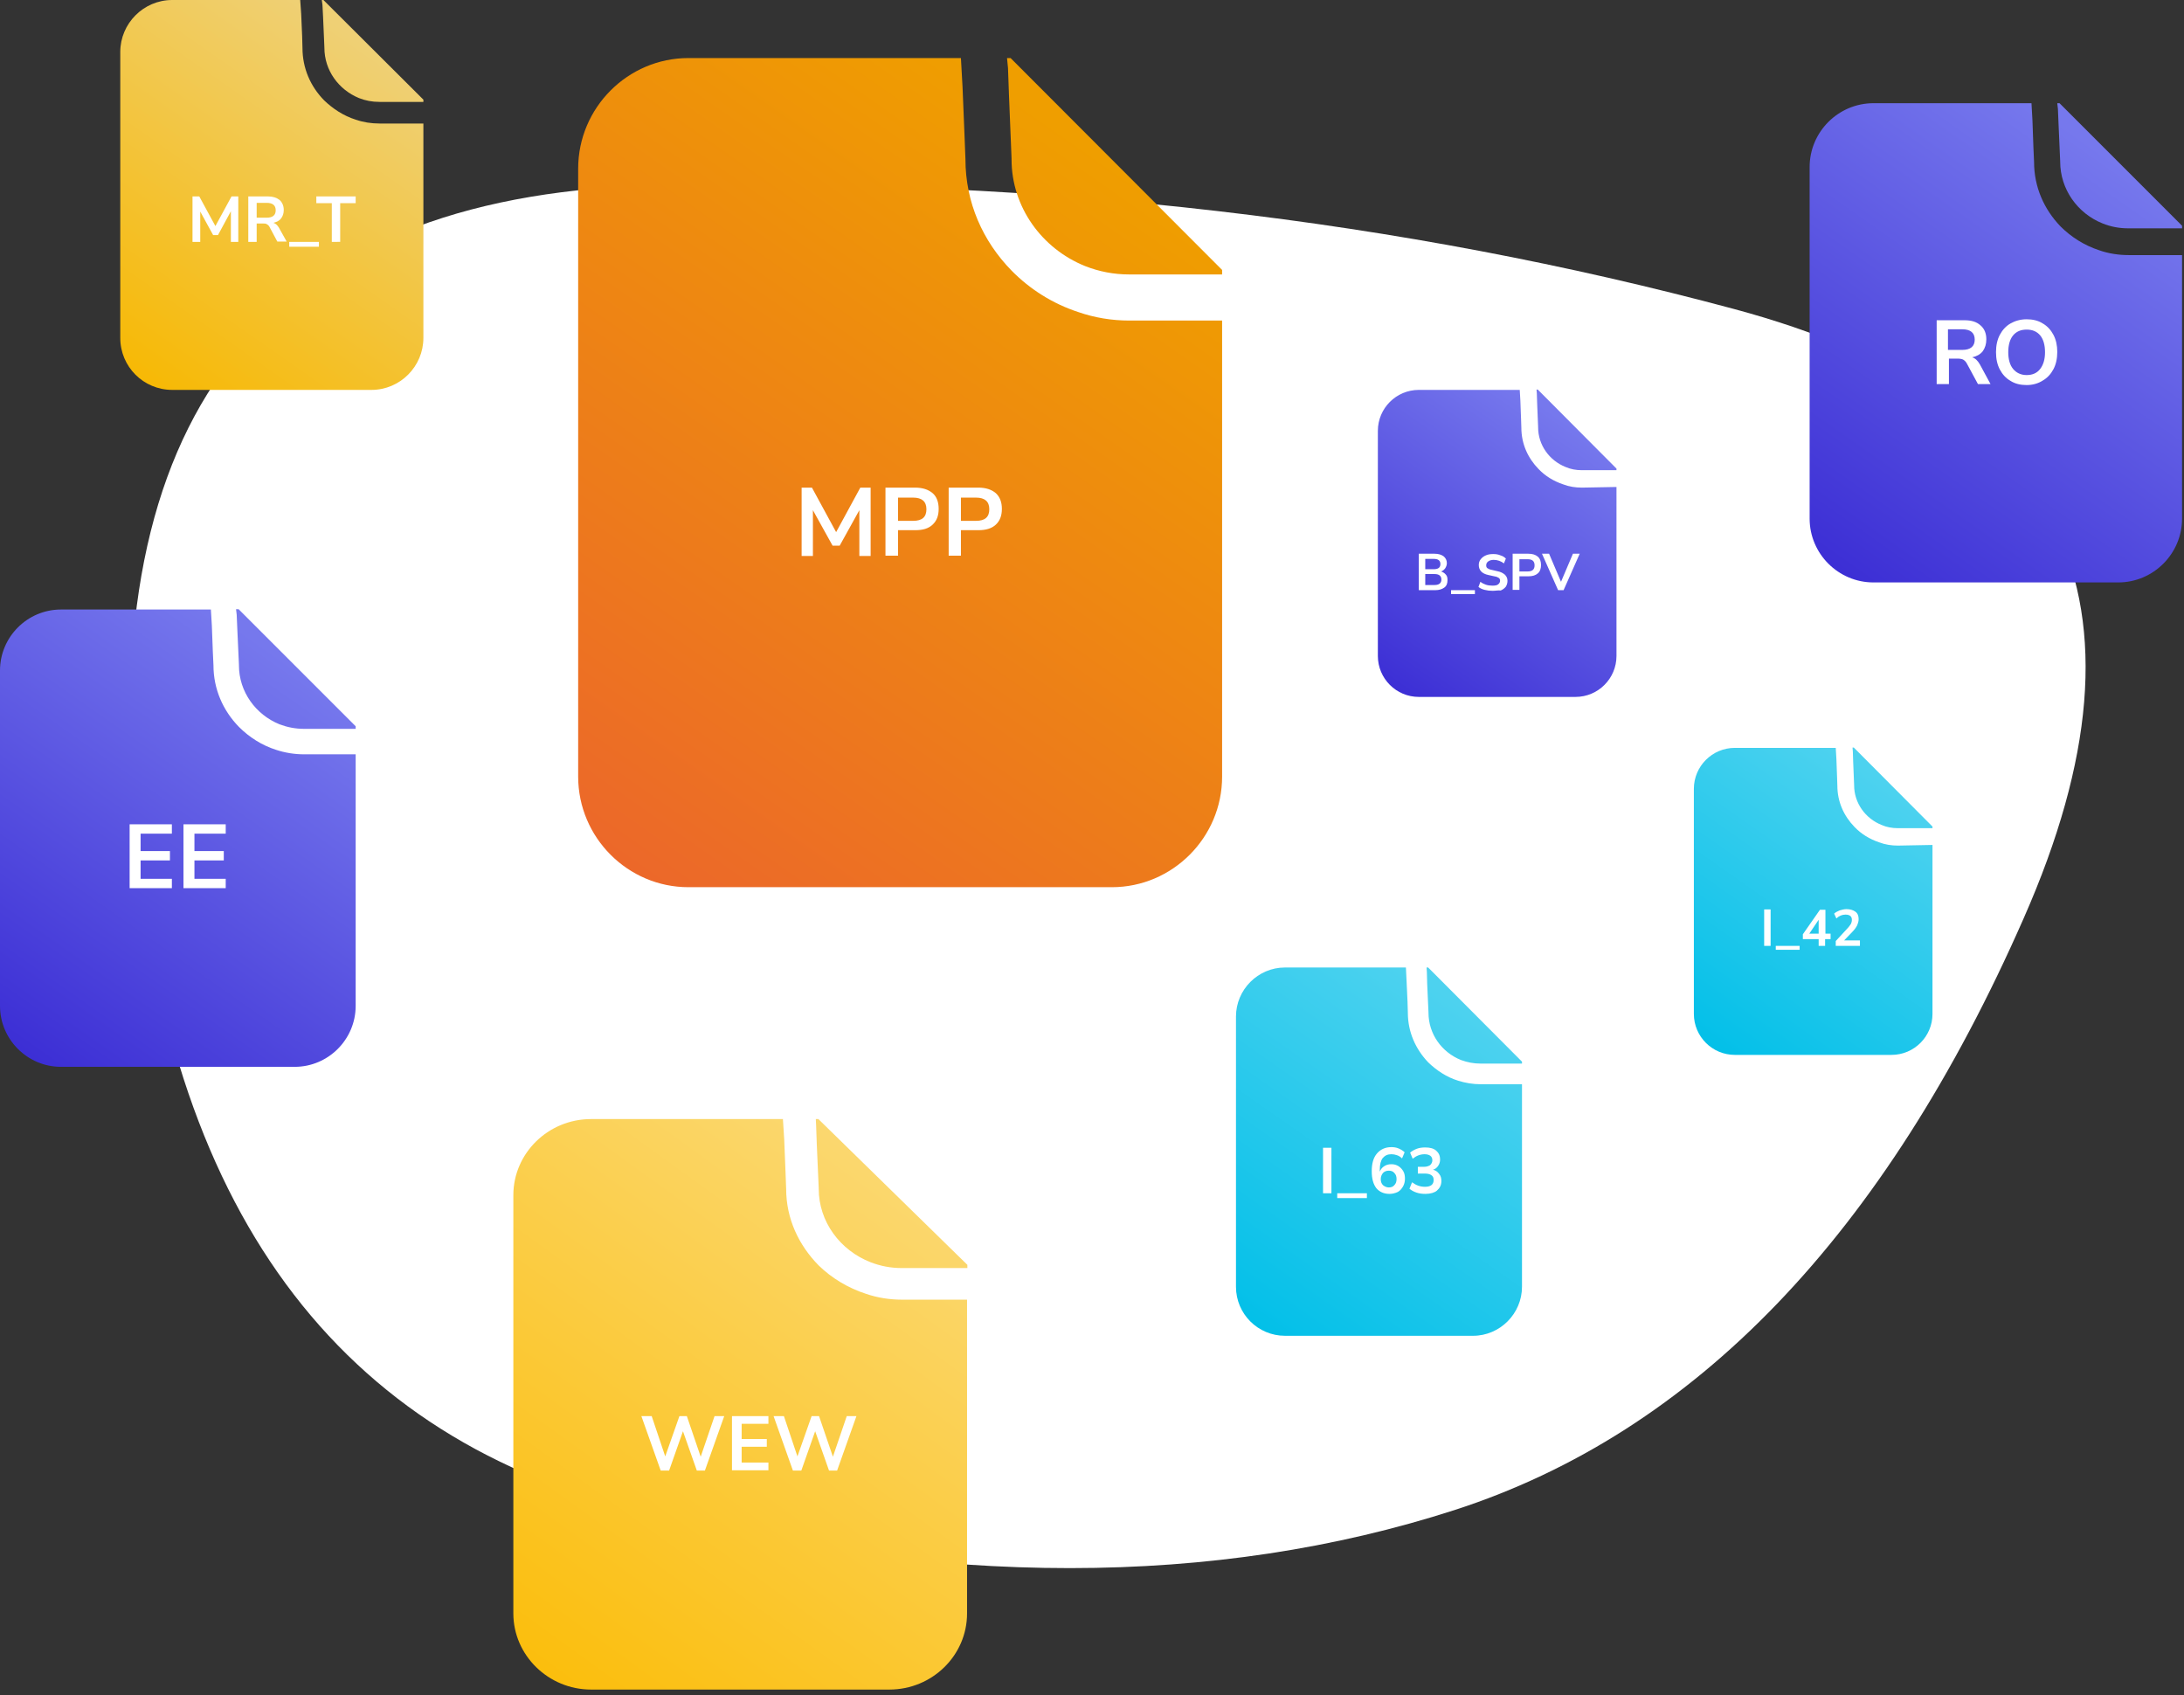 <?xml version="1.0" encoding="utf-8"?>
<!-- Generator: Adobe Illustrator 25.1.0, SVG Export Plug-In . SVG Version: 6.00 Build 0)  -->
<svg version="1.1" id="Warstwa_1" xmlns="http://www.w3.org/2000/svg" xmlns:xlink="http://www.w3.org/1999/xlink" x="0px" y="0px"
	 viewBox="0 0 677.3 525.6" style="enable-background:new 0 0 677.3 525.6;" xml:space="preserve">
<rect x="0" y="0" width="677.3" height="525.6" fill="#333333" stroke="none"/>
<style type="text/css">
	.st0{fill:#FFFFFF;}
	.st1{fill:url(#SVGID_1_);}
	.st2{fill:url(#SVGID_2_);}
	.st3{fill:url(#SVGID_3_);}
	.st4{fill:url(#SVGID_4_);}
	.st5{fill:url(#SVGID_5_);}
	.st6{fill:url(#SVGID_6_);}
	.st7{fill:url(#SVGID_7_);}
	.st8{fill:url(#SVGID_8_);}
</style>
<g>
	<path class="st0" d="M537.7,95.8C434.6,68.1,323.9,55.3,205.8,57.4c-118.1,2.1-173,65.1-164.7,188.9
		c8.3,123.9,60.1,197.8,155.5,221.9c95.4,24.1,180.3,24,254.6,0c74.4-24.1,133.2-85.2,176.4-183.5
		C670.9,186.5,640.9,123.5,537.7,95.8z"/>
	<g>
		
			<linearGradient id="SVGID_1_" gradientUnits="userSpaceOnUse" x1="188.543" y1="428.029" x2="345.969" y2="652.98" gradientTransform="matrix(1 0 0 -1 0 704)">
			<stop  offset="0" style="stop-color:#EC662B"/>
			<stop  offset="1" style="stop-color:#EF9E00"/>
		</linearGradient>
		<path class="st1" d="M379,83.7v1.4h-28.8c-4.8,0-9.4-0.9-13.7-2.6c-13.4-5.4-22.8-18.3-22.8-33.1v-0.3l-0.8-19.7l-0.3-8.3
			l-0.3-3.1h1.1L379,83.7z M350.2,99.4c-5.4,0-10.8-0.9-15.7-2.6c-8-2.6-15.1-7.1-20.8-12.9c-8.9-9.1-14.3-21.1-14.3-34.6l-0.3-7.7
			l-0.6-14.6L298,18h-84.5c-18.8,0-34.2,15.4-34.2,34.3v188.5c0,18.9,15.4,34.3,34.2,34.3h131.3c18.8,0,34.2-15.4,34.2-34.3V99.4
			L350.2,99.4z"/>
		<path class="st0" d="M248.6,172.4v-21.2h3.2l7.5,13.8l7.5-13.8h3.2v21.2h-3.5v-14.2l-6.1,11h-2.2l-6.1-11v14.2H248.6z
			 M274.6,172.4v-21.2h9.2c2.3,0,4.1,0.6,5.4,1.7s1.9,2.8,1.9,4.9c0,2.1-0.6,3.7-1.9,4.9c-1.3,1.2-3,1.7-5.4,1.7h-5.3v7.9H274.6z
			 M278.5,161.5h4.7c2.8,0,4.1-1.2,4.1-3.6c0-2.4-1.4-3.6-4.1-3.6h-4.7V161.5z M294.2,172.4v-21.2h9.2c2.3,0,4.1,0.6,5.4,1.7
			c1.3,1.2,1.9,2.8,1.9,4.9c0,2.1-0.6,3.7-1.9,4.9c-1.3,1.2-3.1,1.7-5.4,1.7H298v7.9H294.2z M298,161.5h4.7c2.8,0,4.1-1.2,4.1-3.6
			c0-2.4-1.4-3.6-4.1-3.6H298V161.5z"/>
	</g>
	<g>
		
			<linearGradient id="SVGID_2_" gradientUnits="userSpaceOnUse" x1="566.622" y1="522.887" x2="657.617" y2="652.914" gradientTransform="matrix(1 0 0 -1 0 704)">
			<stop  offset="0" style="stop-color:#3A2CD4"/>
			<stop  offset="1" style="stop-color:#7678ED"/>
		</linearGradient>
		<path class="st2" d="M676.7,70v0.8h-16.7c-2.8,0-5.4-0.5-7.9-1.5c-7.8-3.1-13.2-10.6-13.2-19.2V50l-0.5-11.4l-0.2-4.8l-0.2-1.8
			h0.7L676.7,70z M660.1,79.1c-3.1,0-6.3-0.5-9.1-1.5c-4.6-1.5-8.7-4.1-12-7.4c-5.1-5.3-8.2-12.2-8.2-20l-0.2-4.5l-0.3-8.4l-0.3-5.3
			H581c-10.9,0-19.8,8.9-19.8,19.8v109c0,10.9,8.9,19.8,19.8,19.8h75.9c10.9,0,19.8-8.9,19.8-19.8V79.1H660.1z"/>
		<path class="st0" d="M600.6,119.1V99.3h8.6c2.2,0,3.8,0.5,5,1.6c1.2,1,1.8,2.5,1.8,4.3c0,1.5-0.4,2.7-1.1,3.7
			c-0.8,1-1.9,1.6-3.3,1.9c1,0.3,1.7,1,2.4,2.2l3.3,6.1h-3.9l-3.4-6.3c-0.3-0.6-0.7-1-1.2-1.3c-0.4-0.2-1-0.3-1.7-0.3h-2.7v7.9
			H600.6z M604.1,108.5h4.4c2.6,0,3.9-1.1,3.9-3.2c0-2.1-1.3-3.2-3.9-3.2h-4.4V108.5z M628.5,119.4c-1.9,0-3.6-0.4-5-1.3
			c-1.4-0.8-2.5-2-3.3-3.5c-0.8-1.5-1.2-3.3-1.2-5.4c0-2.1,0.4-3.9,1.2-5.4c0.8-1.5,1.9-2.7,3.3-3.5c1.4-0.8,3.1-1.3,5-1.3
			c1.9,0,3.6,0.4,5,1.3c1.4,0.8,2.5,2,3.3,3.5c0.8,1.5,1.2,3.3,1.2,5.3c0,2.1-0.4,3.9-1.2,5.4c-0.8,1.5-1.9,2.7-3.3,3.5
			C632.1,118.9,630.4,119.4,628.5,119.4z M628.5,116.3c1.8,0,3.2-0.6,4.2-1.9c1-1.3,1.5-3,1.5-5.2c0-2.2-0.5-4-1.5-5.2
			c-1-1.2-2.4-1.8-4.2-1.8c-1.8,0-3.2,0.6-4.2,1.8c-1,1.2-1.5,3-1.5,5.2c0,2.2,0.5,4,1.5,5.2C625.3,115.6,626.7,116.3,628.5,116.3z"
			/>
	</g>
	<g>
		
			<linearGradient id="SVGID_3_" gradientUnits="userSpaceOnUse" x1="430.693" y1="487.438" x2="489.009" y2="570.769" gradientTransform="matrix(1 0 0 -1 0 704)">
			<stop  offset="0" style="stop-color:#3A2CD4"/>
			<stop  offset="1" style="stop-color:#7678ED"/>
		</linearGradient>
		<path class="st3" d="M501.3,145.3v0.5h-10.7c-1.8,0-3.5-0.3-5.1-1c-5-2-8.5-6.8-8.5-12.3v-0.1l-0.3-7.3l-0.1-3.1l-0.1-1.2h0.4
			L501.3,145.3z M490.6,151.2c-2,0-4-0.3-5.8-1c-3-1-5.6-2.6-7.7-4.8c-3.3-3.4-5.3-7.8-5.3-12.8l-0.1-2.9l-0.2-5.4l-0.2-3.4h-31.3
			c-7,0-12.7,5.7-12.7,12.7v69.8c0,7,5.7,12.7,12.7,12.7h48.6c7,0,12.7-5.7,12.7-12.7v-52.4L490.6,151.2z"/>
		<path class="st0" d="M440,183v-11.3h4.9c1.2,0,2.1,0.3,2.8,0.8c0.6,0.5,1,1.2,1,2.1c0,0.6-0.2,1.1-0.5,1.6c-0.3,0.4-0.7,0.8-1.3,1
			c0.6,0.2,1.1,0.5,1.5,1c0.4,0.4,0.5,1,0.5,1.7c0,1-0.3,1.8-1,2.3c-0.7,0.5-1.6,0.8-2.8,0.8H440z M442,176.5h2.6
			c1.4,0,2.1-0.5,2.1-1.6s-0.7-1.6-2.1-1.6H442V176.5z M442,181.4h2.9c1.4,0,2.1-0.6,2.1-1.7c0-1.1-0.7-1.7-2.1-1.7H442V181.4z
			 M450,184.2V183h7.4v1.2H450z M462.9,183.2c-0.9,0-1.7-0.1-2.5-0.3c-0.8-0.2-1.4-0.5-1.9-0.9l0.6-1.6c0.5,0.4,1.1,0.7,1.7,0.9
			c0.6,0.2,1.3,0.3,2,0.3c0.8,0,1.5-0.1,1.8-0.4c0.4-0.3,0.6-0.7,0.6-1.1c0-0.4-0.1-0.7-0.4-0.9c-0.3-0.2-0.7-0.4-1.4-0.5l-1.8-0.4
			c-2-0.4-3-1.5-3-3.1c0-0.7,0.2-1.3,0.6-1.8c0.4-0.5,0.9-0.9,1.6-1.2c0.7-0.3,1.4-0.4,2.3-0.4c0.8,0,1.5,0.1,2.2,0.4
			c0.7,0.2,1.2,0.5,1.7,1l-0.6,1.5c-0.9-0.7-2-1.1-3.2-1.1c-0.7,0-1.3,0.2-1.7,0.5c-0.4,0.3-0.6,0.7-0.6,1.2c0,0.4,0.1,0.7,0.4,0.9
			c0.3,0.2,0.7,0.4,1.3,0.5l1.7,0.4c1.1,0.2,1.8,0.6,2.4,1.1c0.5,0.5,0.8,1.1,0.8,1.9c0,0.7-0.2,1.3-0.5,1.8
			c-0.4,0.5-0.9,0.9-1.6,1.2C464.6,183,463.8,183.2,462.9,183.2z M469.1,183v-11.3h4.9c1.2,0,2.2,0.3,2.9,0.9c0.7,0.6,1,1.5,1,2.6
			c0,1.1-0.3,2-1,2.6c-0.7,0.6-1.6,0.9-2.9,0.9h-2.8v4.2H469.1z M471.2,177.2h2.5c1.5,0,2.2-0.6,2.2-1.9c0-1.3-0.7-1.9-2.2-1.9h-2.5
			V177.2z M483.2,183l-5-11.3h2.2l3.7,8.7l3.7-8.7h2.1l-5,11.3H483.2z"/>
	</g>
	<g>
		
			<linearGradient id="SVGID_4_" gradientUnits="userSpaceOnUse" x1="298.657" y1="364.164" x2="160.593" y2="172.882" gradientTransform="matrix(1 0 0 -1 0 704)">
			<stop  offset="0" style="stop-color:#FBDC80"/>
			<stop  offset="1" style="stop-color:#FBBC05"/>
		</linearGradient>
		<path class="st4" d="M300,392.2v1h-20.3c-3.4,0-6.6-0.6-9.7-1.8c-9.5-3.7-16.1-12.6-16.1-22.8v-0.2l-0.6-13.6l-0.2-5.7L253,347
			h0.8L300,392.2z M279.7,403c-3.8,0-7.6-0.6-11.1-1.8c-5.6-1.8-10.7-4.9-14.7-8.8c-6.2-6.3-10.1-14.5-10.1-23.8l-0.2-5.3l-0.4-10
			l-0.4-6.3h-59.5c-13.3,0-24.1,10.6-24.1,23.6v129.7c0,13,10.9,23.6,24.1,23.6h92.5c13.3,0,24.1-10.6,24.1-23.6V403H279.7z"/>
		<path class="st0" d="M204.9,456l-6-16.9h3.2l4.2,12.5l4.4-12.5h2.3l4.3,12.6l4.3-12.6h3l-6,16.9h-2.5l-4.3-12.2l-4.3,12.2H204.9z
			 M227,456v-16.9h11.3v2.4H230v4.7h7.8v2.4H230v4.9h8.3v2.4H227z M245.9,456l-6-16.9h3.2l4.2,12.5l4.4-12.5h2.3l4.3,12.6l4.3-12.6
			h3l-6,16.9h-2.5l-4.3-12.2l-4.3,12.2H245.9z"/>
	</g>
	<g>
		
			<linearGradient id="SVGID_5_" gradientUnits="userSpaceOnUse" x1="41.623" y1="582.611" x2="115.701" y2="688.463" gradientTransform="matrix(1 0 0 -1 0 704)">
			<stop  offset="0" style="stop-color:#F7B801"/>
			<stop  offset="1" style="stop-color:#EFD075"/>
		</linearGradient>
		<path class="st5" d="M131.3,30.9v0.7h-13.6c-2.3,0-4.4-0.4-6.4-1.2c-6.3-2.6-10.7-8.6-10.7-15.6v-0.1l-0.4-9.3L100,1.5L99.8,0h0.5
			L131.3,30.9z M117.7,38.3c-2.6,0-5.1-0.4-7.4-1.2c-3.8-1.2-7.1-3.4-9.8-6c-4.2-4.3-6.7-9.9-6.7-16.3l-0.1-3.6l-0.3-6.9L93.1,0
			H53.4c-8.9,0-16.1,7.3-16.1,16.1v88.7c0,8.9,7.2,16.1,16.1,16.1h61.8c8.9,0,16.1-7.3,16.1-16.1V38.3H117.7z"/>
		<path class="st0" d="M59.7,75V60.9h2.1l5,9.2l5-9.2h2.1V75h-2.3v-9.5l-4,7.4h-1.5l-4-7.3V75H59.7z M77,75V60.9h6.1
			c1.5,0,2.7,0.4,3.6,1.1c0.8,0.7,1.3,1.8,1.3,3.1c0,1.1-0.3,1.9-0.8,2.6c-0.5,0.7-1.3,1.1-2.4,1.4c0.7,0.2,1.2,0.7,1.7,1.5l2.4,4.3
			H86l-2.4-4.5c-0.2-0.4-0.5-0.7-0.9-0.9c-0.3-0.2-0.7-0.2-1.2-0.2h-1.9V75H77z M79.6,67.5h3.1c1.9,0,2.8-0.8,2.8-2.3
			c0-1.5-0.9-2.3-2.8-2.3h-3.1V67.5z M89.7,76.5V75h9.2v1.5H89.7z M102.9,75V63h-4.8v-2.1h12.2V63h-4.8v12H102.9z"/>
	</g>
	<g>
		
			<linearGradient id="SVGID_6_" gradientUnits="userSpaceOnUse" x1="5.128" y1="372.652" x2="92.013" y2="496.804" gradientTransform="matrix(1 0 0 -1 0 704)">
			<stop  offset="0" style="stop-color:#3A2CD4"/>
			<stop  offset="1" style="stop-color:#7678ED"/>
		</linearGradient>
		<path class="st6" d="M110.3,225.2v0.8H94.3c-2.7,0-5.2-0.5-7.6-1.4c-7.4-3-12.6-10.1-12.6-18.3v-0.2l-0.5-10.9l-0.2-4.6l-0.2-1.7
			H74L110.3,225.2z M94.3,233.9c-3,0-6-0.5-8.7-1.4c-4.4-1.4-8.3-3.9-11.5-7.1c-4.9-5-7.9-11.7-7.9-19.1l-0.2-4.3l-0.3-8l-0.3-5
			H18.9C8.5,189,0,197.5,0,207.9v104c0,10.4,8.5,18.9,18.9,18.9h72.5c10.4,0,18.9-8.5,18.9-18.9v-78H94.3z"/>
		<path class="st0" d="M40.2,275.3v-19.7h13.1v2.9h-9.7v5.4h9.1v2.9h-9.1v5.7h9.7v2.9H40.2z M56.9,275.3v-19.7H70v2.9h-9.7v5.4h9.1
			v2.9h-9.1v5.7H70v2.9H56.9z"/>
	</g>
	<g>
		
			<linearGradient id="SVGID_7_" gradientUnits="userSpaceOnUse" x1="387.381" y1="289.338" x2="457.352" y2="389.323" gradientTransform="matrix(1 0 0 -1 0 704)">
			<stop  offset="0" style="stop-color:#00BFE8"/>
			<stop  offset="1" style="stop-color:#4DD2EF"/>
		</linearGradient>
		<path class="st7" d="M472,329.2v0.6h-12.8c-2.2,0-4.2-0.4-6.1-1.1c-6-2.4-10.1-8.1-10.1-14.7v-0.1l-0.4-8.8l-0.1-3.7l-0.1-1.4h0.5
			L472,329.2z M459.2,336.2c-2.4,0-4.8-0.4-7-1.1c-3.6-1.1-6.7-3.2-9.3-5.7c-3.9-4.1-6.3-9.4-6.3-15.4l-0.1-3.4l-0.3-6.5L436,300
			h-37.5c-8.4,0-15.2,6.9-15.2,15.2V399c0,8.4,6.8,15.2,15.2,15.2h58.3c8.4,0,15.2-6.9,15.2-15.2v-62.8H459.2z"/>
		<path class="st0" d="M410.3,370v-14.1h2.6V370H410.3z M414.7,371.5V370h9.2v1.5H414.7z M430.9,370.2c-1.7,0-3.1-0.6-4.1-1.8
			c-0.9-1.2-1.4-2.9-1.4-5.2c0-2.4,0.5-4.2,1.6-5.5c1.1-1.3,2.6-2,4.5-2c0.7,0,1.5,0.1,2.2,0.4c0.7,0.3,1.4,0.7,1.9,1.2l-0.8,1.9
			c-0.5-0.5-1-0.8-1.6-1c-0.6-0.2-1.1-0.3-1.7-0.3c-1.2,0-2,0.4-2.7,1.2c-0.6,0.8-0.9,2-0.9,3.6v0.6c0.3-0.7,0.7-1.3,1.4-1.7
			c0.6-0.4,1.3-0.6,2.2-0.6s1.5,0.2,2.2,0.6c0.6,0.4,1.1,0.9,1.5,1.6c0.4,0.7,0.5,1.5,0.5,2.3c0,0.9-0.2,1.7-0.6,2.4
			c-0.4,0.7-0.9,1.3-1.6,1.7C432.6,370,431.8,370.2,430.9,370.2z M430.7,368.2c0.7,0,1.3-0.2,1.7-0.7c0.5-0.5,0.7-1.1,0.7-1.9
			c0-0.8-0.2-1.4-0.7-1.9c-0.4-0.5-1-0.7-1.7-0.7s-1.3,0.2-1.8,0.7c-0.4,0.5-0.7,1.1-0.7,1.9c0,0.8,0.2,1.4,0.7,1.9
			C429.4,367.9,430,368.2,430.7,368.2z M442.1,370.2c-1,0-1.9-0.1-2.8-0.4c-0.9-0.3-1.6-0.7-2.2-1.2l0.8-2c1.2,0.9,2.5,1.4,4,1.4
			c1.8,0,2.7-0.7,2.7-2.1c0-0.7-0.2-1.2-0.7-1.5c-0.4-0.3-1.1-0.5-1.9-0.5h-2.3v-2.1h2c0.7,0,1.3-0.2,1.8-0.5
			c0.4-0.4,0.7-0.9,0.7-1.5c0-0.6-0.2-1.1-0.6-1.4c-0.4-0.3-1-0.5-1.8-0.5c-1.4,0-2.6,0.5-3.7,1.4l-0.8-1.9c0.6-0.5,1.3-0.9,2.1-1.2
			c0.8-0.3,1.7-0.4,2.6-0.4c1.5,0,2.6,0.3,3.4,1c0.8,0.7,1.2,1.6,1.2,2.7c0,0.8-0.2,1.4-0.6,2c-0.4,0.6-0.9,1-1.6,1.2
			c0.8,0.2,1.4,0.6,1.9,1.3c0.5,0.6,0.7,1.3,0.7,2.2c0,1.3-0.5,2.2-1.4,3C444.9,369.8,443.6,370.2,442.1,370.2z"/>
	</g>
	<g>
		
			<linearGradient id="SVGID_8_" gradientUnits="userSpaceOnUse" x1="528.693" y1="376.438" x2="587.009" y2="459.769" gradientTransform="matrix(1 0 0 -1 0 704)">
			<stop  offset="0" style="stop-color:#00BFE8"/>
			<stop  offset="1" style="stop-color:#4DD2EF"/>
		</linearGradient>
		<path class="st8" d="M599.3,256.3v0.5h-10.7c-1.8,0-3.5-0.3-5.1-1c-5-2-8.5-6.8-8.5-12.3v-0.1l-0.3-7.3l-0.1-3.1l-0.1-1.2h0.4
			L599.3,256.3z M588.6,262.2c-2,0-4-0.3-5.8-1c-3-1-5.6-2.6-7.7-4.8c-3.3-3.4-5.3-7.8-5.3-12.8l-0.1-2.9l-0.2-5.4l-0.2-3.4h-31.3
			c-7,0-12.7,5.7-12.7,12.7v69.8c0,7,5.7,12.7,12.7,12.7h48.6c7,0,12.7-5.7,12.7-12.7v-52.4L588.6,262.2z"/>
		<path class="st0" d="M547.1,293.3V282h2v11.3H547.1z M550.7,294.5v-1.2h7.4v1.2H550.7z M564,293.3v-2.1h-4.9v-1.5l5.3-7.6h1.7v7.4
			h1.6v1.7H566v2.1H564z M564,289.5v-4.3l-2.9,4.3H564z M569.3,293.3v-1.5l3.6-3.9c0.5-0.5,0.8-1,1.1-1.4c0.2-0.4,0.3-0.8,0.3-1.3
			c0-1.1-0.7-1.6-2-1.6c-1,0-2,0.4-2.8,1.2l-0.7-1.5c0.4-0.4,1-0.7,1.7-1c0.7-0.2,1.4-0.4,2.1-0.4c1.2,0,2.1,0.3,2.8,0.8
			c0.7,0.5,1,1.3,1,2.3c0,0.7-0.2,1.3-0.5,2c-0.3,0.6-0.8,1.3-1.5,2l-2.5,2.6h4.9v1.7H569.3z"/>
	</g>
</g>
</svg>
